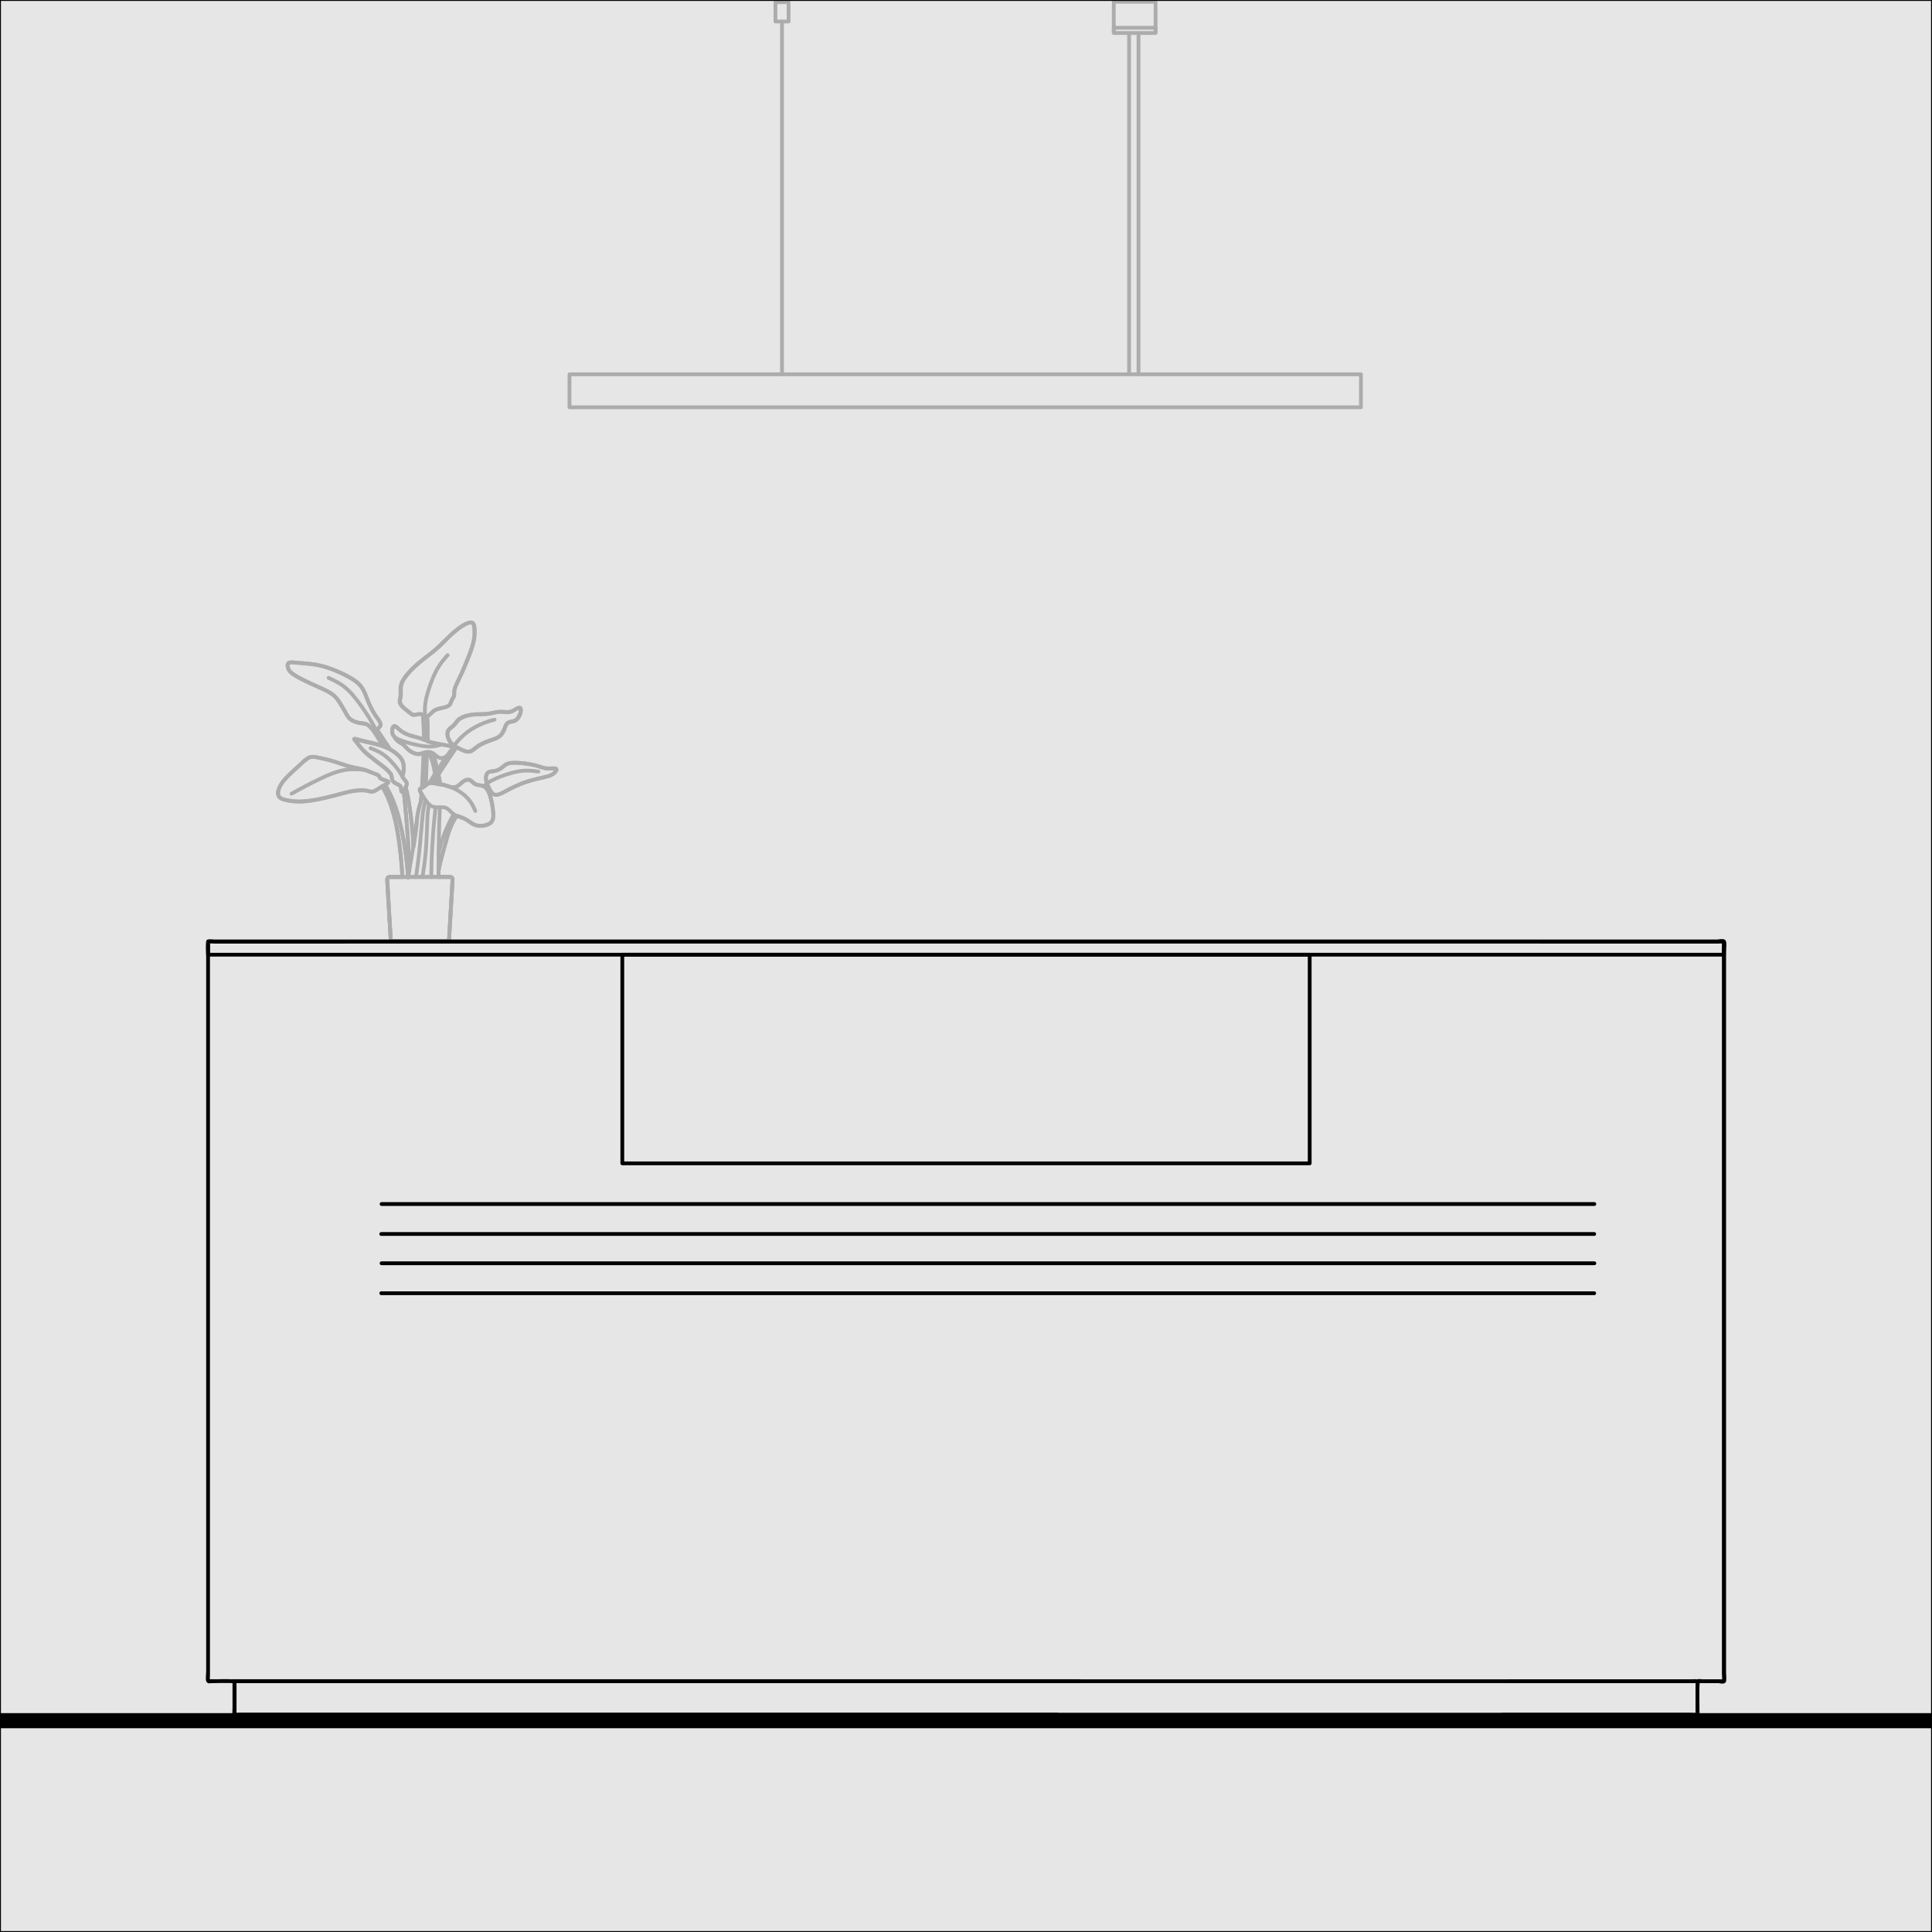 <?xml version="1.0" encoding="UTF-8"?><svg xmlns="http://www.w3.org/2000/svg" width="256" height="256" viewBox="0 0 256 256"><defs><style>.cls-1{fill:none;stroke-width:.5px;}.cls-1,.cls-2{stroke:#000;stroke-linecap:round;stroke-linejoin:round;}.cls-3{fill:#000;stroke-width:0px;}.cls-2{fill:#e6e6e6;stroke-width:.25px;}.cls-4{opacity:.25;}</style></defs><g id="Ebene_14"><rect class="cls-2" width="256" height="256"/><rect class="cls-3" y="227" width="256" height="2"/></g><g id="Empfangstheken"><g id="AG-FIXTURE"><g id="POLYLINE"><path class="cls-1" d="M199.13,227.22h24.65c.2,0,1.02.15,1.14-.05.04-.07,0-.41,0-.51v-3.08c0-.12.06-.72,0-.8-.02-.02-.1,0-.13,0-.22-.07-.52,0-.75,0h-24.23"/></g><g id="POLYLINE-2"><path class="cls-1" d="M204.27,124.78h23.2c.13,0,.86-.14.96,0,.07.09,0,.73,0,.85v96.16c0,.15.08.85,0,.97-.07.1-.57.01-.68.01h-80.41c-2.63,0-5.25,0-7.88,0H31.3s-.17-.03-.2,0c-.02.03,0,.06-.01.11-.05.13,0,.46,0,.6v3.17c0,.07-.04.51,0,.56.02.02.08,0,.1,0,.18.08.47,0,.65,0h108.26"/></g></g><g id="AG-OUTLINE"><g id="POLYLINE-3"><path class="cls-1" d="M45.75,124.78h-17.29c-.18,0-.68-.13-.84,0-.1.08-.05.41-.05.6v96.57c0,.2-.04.51,0,.69.06.25.14.14.39.14.97,0,1.97-.09,2.93,0,.26.02.17.12.17.49v3.15c0,.16-.05.54,0,.68.02.07,0,.08.02.11.03.03.19,0,.23,0h3.3c2.2,0,4.4,0,6.6,0,3.12,0,6.24,0,9.36,0,3.82,0,7.63,0,11.45,0,4.3,0,8.6,0,12.91,0,4.58,0,9.15,0,13.73,0s9.28,0,13.93,0,8.94,0,13.42,0c4.14,0,8.28,0,12.43,0,3.58,0,7.15,0,10.73,0,2.8,0,5.6,0,8.4,0h44.64c3.22,0,6.44,0,9.66,0h23.07c0-1.4-.03-2.8,0-4.19,0-.16-.02-.19.05-.25.1-.09.46,0,.58,0h2.03c.12,0,.77.11.85,0,.02-.02,0-.13,0-.16.05-.28,0-.67,0-.95v-95.48c0-.22.1-1.28-.03-1.41-.13-.13-.7,0-.85,0H50.13c-2.87,0-5.75,0-8.62,0h-13.07c-.22,0-.55-.09-.76,0-.14.06-.07-.05-.11.18-.07.48,0,1.06,0,1.54v95.06c0,.22-.1.99,0,1.17.04.07.11.04.21.04h115.34"/></g></g><g class="cls-4"><path class="cls-1" d="M50.62,104.2c.41.68.76,1.37,1.03,2.11.27.75.5,1.51.69,2.28.2.81.34,1.63.47,2.45.12.81.22,1.62.3,2.43.08.8.15,1.6.19,2.41,0,.11.01.21.02.32"/><path class="cls-1" d="M55.12,116.21c.09-.65.19-1.3.27-1.96.09-.71.17-1.42.24-2.14.07-.66.12-1.32.18-1.98.06-.67.11-1.34.18-2.01.07-.63.17-1.26.34-1.87.02-.08.04-.15.06-.23"/><path class="cls-1" d="M54.07,116.21c.12-.67.24-1.34.36-2.01.13-.77.26-1.54.38-2.3.11-.71.22-1.42.31-2.13.09-.69.12-1.39.25-2.08.12-.67.32-1.34.55-1.98.03-.09.07-.17.1-.26"/><path class="cls-1" d="M55.98,116.21c.1-.64.2-1.27.28-1.91.08-.63.14-1.26.19-1.89.04-.53.07-1.06.09-1.59.03-.78.06-1.55.09-2.33.02-.59.09-1.17.18-1.75,0-.06.02-.12.03-.19"/><path class="cls-1" d="M57.14,116.21c.01-.61.02-1.23.04-1.84.02-.56.03-1.11.07-1.67.04-.67.08-1.34.12-2.01.04-.53.08-1.06.13-1.6.06-.68.13-1.35.21-2.03,0-.04,0-.07.01-.11"/><path class="cls-1" d="M58.11,116.21c0-.65,0-1.31,0-1.96,0-.62.01-1.24.02-1.86,0-.52.02-1.05.03-1.57.01-.58.02-1.15.04-1.73.02-.65.05-1.29.08-1.93,0-.06,0-.13.01-.19"/><path class="cls-1" d="M38.64,105.17c.63-.36,1.26-.7,1.91-1.04.59-.31,1.19-.61,1.79-.9.63-.3,1.26-.59,1.91-.82.64-.23,1.3-.39,1.97-.45.65-.06,1.3-.03,1.95.04.08,0,.16.02.23.03"/><path class="cls-1" d="M51.46,103.62c-.07-.11-.25-.15-.35-.19-.22-.08-.46-.14-.66-.27-.11-.08-.14-.19-.21-.3-.06-.1-.17-.16-.28-.21-.28-.13-.59-.22-.88-.34-.29-.13-.59-.25-.9-.33-.65-.17-1.31-.27-1.95-.44-.63-.17-1.24-.41-1.87-.61-.63-.2-1.27-.35-1.91-.48-.44-.09-.96-.26-1.41-.1-.51.19-.92.65-1.31,1.01-.53.48-1.06.95-1.57,1.46-.42.42-.83.88-1.09,1.42-.16.33-.3.73-.21,1.1.08.33.38.49.68.59.6.19,1.26.26,1.88.28.64.02,1.28-.05,1.91-.14.67-.1,1.33-.25,1.98-.4.68-.15,1.35-.34,2.02-.52.6-.16,1.19-.31,1.81-.38.32-.03.65-.05.97-.04.3,0,.58.07.87.14.36.09.63-.03.94-.22.28-.17.54-.36.82-.53.21-.12.47-.2.64-.37.03-.03.07-.07.04-.12Z"/><path class="cls-1" d="M49.1,99.14c.53.2,1.06.42,1.54.73.45.3.86.66,1.23,1.06.38.41.74.85,1.06,1.32.16.23.28.47.42.71.13.21.3.39.44.6.13.19.15.33.06.54-.11.23-.22.47-.37.68-.04.05-.1.16-.17.18-.17.04-.18-.53-.19-.59-.07-.33-.44-.42-.7-.56-.19-.11-.37-.24-.44-.45-.1-.27-.04-.55-.22-.8-.32-.44-.77-.8-1.2-1.13-.46-.36-.94-.71-1.4-1.08-.44-.34-.86-.7-1.23-1.12-.2-.23-.38-.47-.57-.71-.08-.1-.16-.21-.24-.31-.06-.07-.15-.14-.19-.22-.03-.05-.01-.07.05-.07.07,0,.15.03.22.05.14.04.28.08.42.12.58.16,1.17.28,1.75.42.56.13,1.11.28,1.64.49.51.2.98.46,1.41.8.35.28.7.6.89,1.01s.2.89.16,1.33c-.03.26-.08.52-.16.77"/><path class="cls-1" d="M50.22,95.5c.13.21.29.49.14.73-.1.16-.26.28-.39.42-.07.08-.16.21-.28.22-.08,0-.15-.04-.2-.08-.2-.15-.35-.37-.53-.54-.11-.11-.24-.2-.38-.26-.24-.1-.5-.11-.75-.15-.51-.07-1.07-.23-1.47-.58-.16-.14-.28-.31-.38-.49-.17-.31-.35-.62-.53-.93-.33-.55-.65-1.15-1.12-1.59-.46-.43-1.05-.7-1.61-.97-.63-.29-1.26-.56-1.89-.86-.59-.28-1.18-.57-1.74-.92-.35-.22-.71-.47-.88-.86-.08-.2-.19-.55-.02-.74.06-.07.16-.1.25-.11.25-.04.51,0,.75.02.69.06,1.39.1,2.08.19.64.08,1.27.21,1.89.4.65.2,1.29.45,1.91.73.58.26,1.16.56,1.7.91.5.32.96.7,1.27,1.22.33.55.52,1.18.77,1.77.25.59.54,1.16.88,1.7.08.12.16.25.25.36.06.08.12.17.18.25.02.02.1.17.12.17Z"/><path class="cls-1" d="M49.85,96.78c-.3-.58-.61-1.14-.95-1.69-.33-.53-.67-1.04-1.03-1.55-.37-.51-.75-1.01-1.16-1.49-.41-.47-.86-.9-1.36-1.25-.51-.36-1.06-.63-1.62-.89-.06-.03-.13-.06-.19-.09"/><path class="cls-1" d="M57.42,103.77c-.38-.03-.76.02-1.01.31-.09.1-.18.17-.31.23-.14.06-.34.1-.45.22-.11.11-.03.28.04.39.16.29.35.56.53.84.14.22.29.44.46.64.23.26.5.47.84.54.49.1,1-.06,1.48.08.41.12.67.5.98.77.41.35.96.43,1.44.64.52.22.92.65,1.45.87.53.22,1.18.18,1.71-.02.28-.1.54-.27.66-.54.17-.38.13-.84.09-1.24-.06-.6-.15-1.2-.32-1.78-.13-.46-.3-.97-.65-1.32-.25-.25-.56-.31-.9-.36-.18-.03-.36-.06-.52-.14-.2-.1-.35-.28-.52-.42-.2-.16-.42-.2-.66-.13-.45.13-.74.54-1.11.79-.27.18-.56.23-.87.17-.3-.06-.59-.17-.88-.26-.28-.08-.56-.1-.85-.14-.21-.02-.42-.12-.63-.12Z"/><path class="cls-1" d="M59.38,104.18c.66.21,1.28.52,1.84.93.52.38.96.85,1.3,1.4.18.3.33.62.46.95"/><path class="cls-1" d="M68.83,103.95c-.44.19-.87.38-1.3.6-.42.22-.83.47-1.27.65-.41.17-.82.21-1.12-.16-.12-.14-.2-.31-.28-.47-.11-.22-.22-.43-.31-.66-.12-.33-.21-.7-.15-1.05.03-.18.1-.35.23-.47.22-.19.55-.18.81-.21.34-.05.64-.18.92-.36.27-.18.49-.44.79-.58.35-.16.77-.16,1.14-.16.48,0,.95.05,1.42.11.46.06.93.15,1.38.27.42.11.81.3,1.24.36.4.05.8-.04,1.2,0,.09.01.19.04.19.15,0,.21-.25.43-.4.55-.3.23-.67.34-1.03.42-.95.23-1.92.42-2.84.75-.11.04-.22.08-.32.12-.03.01-.32.11-.32.13Z"/><path class="cls-1" d="M64.51,103.77c.82-.47,1.67-.85,2.56-1.14.88-.29,1.79-.51,2.72-.52.52,0,1.04.05,1.55.13"/><path class="cls-1" d="M68.87,94.63c-.11.31-.3.63-.59.81-.28.17-.63.13-.92.27-.32.15-.42.57-.54.86-.16.39-.36.77-.71,1.02-.41.3-.93.41-1.4.58-.49.18-.98.4-1.42.69-.33.22-.61.56-.99.69-.22.08-.45.04-.67-.03-.23-.07-.45-.17-.66-.28-.25-.13-.51-.25-.74-.4-.37-.23-.65-.54-.82-.95-.12-.29-.2-.64-.1-.95.07-.24.26-.41.45-.56.17-.13.34-.26.48-.43.15-.18.27-.39.44-.55.33-.32.81-.49,1.26-.6.51-.13,1.04-.18,1.57-.18.54,0,1.07-.02,1.6-.13.53-.12,1.03-.22,1.57-.18.43.04.82.08,1.22-.11.23-.11.43-.26.66-.36.09-.04.19-.08.29-.07.15.02.16.2.15.33,0,.18-.06.36-.12.53Z"/><path class="cls-1" d="M60.15,98.8c.53-.69,1.12-1.31,1.82-1.83.68-.5,1.45-.9,2.24-1.21.43-.17.87-.3,1.32-.4"/><path class="cls-1" d="M58.48,98.65c-.51.19-1.04.27-1.58.27-.55,0-1.1-.09-1.64-.21-.58-.13-1.16-.27-1.72-.46-.44-.15-.95-.31-1.29-.64-.14-.13-.23-.29-.27-.48-.05-.26-.05-.66.14-.87.11-.12.25-.05.36.03.23.16.42.37.64.54.22.17.47.31.72.42.55.24,1.14.37,1.71.53.52.15,1,.42,1.52.56.6.16,1.22.26,1.84.37.26.05.53.09.79.15.09.02.26.04.33.12.03.04.03.08,0,.12-.09.18-.28.3-.39.47-.22.32-.39.64-.77.8-.24.1-.51.12-.74,0-.37-.2-.62-.57-1.04-.69-.4-.11-.81,0-1.19.13-.34.11-.63.12-.97,0-.44-.16-.82-.43-1.13-.78-.17-.18-.33-.36-.54-.5-.22-.14-.45-.25-.64-.44-.17-.16-.31-.36-.43-.56"/><path class="cls-1" d="M54.27,94.43c.13.11.26.25.43.29.19.05.4-.03.58-.07.18-.04.38-.07.56,0,.15.07.26.21.41.28.35.17.75-.3.96-.51.15-.16.31-.29.52-.38.32-.14.69-.2,1.03-.28.39-.09.79-.21.95-.61.07-.19.11-.38.22-.55.09-.13.19-.25.22-.4.05-.23,0-.47.04-.7.04-.29.16-.57.28-.83.3-.66.64-1.31.92-1.98.29-.68.57-1.36.83-2.05.25-.66.49-1.34.59-2.05.05-.33.06-.65.05-.98,0-.26,0-.55-.1-.8-.11-.31-.36-.37-.67-.29-.6.17-1.15.59-1.63.97-.57.45-1.09.96-1.6,1.48-.52.52-1.05,1.03-1.63,1.49-.57.45-1.16.88-1.72,1.35-.54.45-1.06.94-1.51,1.48-.4.47-.8,1.02-.91,1.64-.06.33-.03.66-.02,1,0,.29-.07.55-.11.84-.07.44.19.74.5,1.02.11.1.23.2.35.29.1.08.19.15.29.23.02.02.14.13.17.13Z"/><path class="cls-1" d="M56.32,94.96c-.03-.56-.04-1.13.03-1.69.07-.57.21-1.13.38-1.68.18-.59.38-1.16.62-1.73.23-.54.48-1.07.8-1.56.29-.46.63-.89.99-1.3.06-.06.11-.13.17-.19"/><line class="cls-1" x1="59.84" y1="98.91" x2="59.97" y2="98.67"/><path class="cls-1" d="M51.03,103.97c.41.73.79,1.47,1.1,2.25.31.77.55,1.56.76,2.36.2.78.37,1.57.52,2.37.15.85.3,1.7.4,2.56.1.81.19,1.62.23,2.44,0,.12.01.23.02.35"/><path class="cls-1" d="M54.24,115.32c-.03-.66-.04-1.33-.08-1.99-.03-.68-.07-1.36-.11-2.04-.05-.69-.1-1.39-.15-2.08-.06-.74-.12-1.48-.19-2.23-.06-.71-.14-1.42-.21-2.12,0-.03,0-.07-.01-.1"/><path class="cls-1" d="M53.75,104.26c.11.51.22,1.01.32,1.52.1.51.18,1.03.25,1.54.07.52.14,1.05.2,1.57.06.54.11,1.08.16,1.62.05.52.07,1.03.09,1.55,0,.04,0,.08,0,.12"/><line class="cls-1" x1="55.75" y1="106.21" x2="55.84" y2="105.17"/><path class="cls-1" d="M49.4,96.71c.36.56.73,1.12,1.07,1.69.1.16.2.33.3.49"/><path class="cls-1" d="M49.94,96.68c.42.66.85,1.33,1.3,1.97.15.21.29.43.44.64"/><path class="cls-1" d="M56.8,99.66c.23.51.43,1.02.57,1.56.14.55.24,1.1.31,1.66.04.31.06.63.07.94"/><path class="cls-1" d="M56.83,103.81c.26-.42.53-.83.8-1.25"/><path class="cls-1" d="M57.96,102.09c.3-.46.58-.92.86-1.4.07-.13.14-.25.22-.38"/><path class="cls-1" d="M57.34,103.77c.12-.21.24-.41.36-.62"/><path class="cls-1" d="M58.06,102.59c.32-.5.65-1,.98-1.5.29-.44.57-.87.87-1.3.18-.27.37-.53.56-.79"/><path class="cls-1" d="M58.28,103.91c-.08-.53-.17-1.06-.27-1.58-.11-.54-.22-1.08-.35-1.61-.07-.28-.15-.57-.22-.85"/><path class="cls-1" d="M58.11,115.32c.21-1.04.5-2.07.78-3.09.25-.9.48-1.82.84-2.68.22-.51.48-.99.79-1.45"/><path class="cls-1" d="M58.11,113.08c.15-.71.34-1.4.59-2.08.24-.69.53-1.36.84-2.02.18-.37.37-.74.58-1.09"/><path class="cls-1" d="M64.37,104.38c.1-.06.21-.13.32-.18"/><path class="cls-1" d="M64.05,104.16c.17-.09.33-.19.5-.27"/><line class="cls-1" x1="56.58" y1="99.67" x2="56.43" y2="104.06"/><path class="cls-1" d="M55.9,104.39c.04-.56.07-1.13.1-1.69.03-.62.06-1.24.08-1.86.01-.36.03-.72.04-1.08"/><path class="cls-1" d="M56.59,94.93c.04.85.07,1.69.06,2.55,0,.25-.01.5-.02.75"/><path class="cls-1" d="M56.16,98.02c0-.85-.02-1.69-.07-2.54-.01-.23-.03-.46-.04-.69"/><path class="cls-1" d="M51.61,116.21c-.17,0-.3.13-.31.3,0,.09,0,.18.01.27.02.26.03.53.05.79.05.84.1,1.69.15,2.53.05.91.11,1.81.16,2.72.03.52.06,1.04.09,1.56,0,.14.06.27.2.32.06.02.13.02.19.02h5.79c.42,0,.84.02,1.26,0,.15,0,.28-.11.3-.27.05-.35.04-.71.06-1.06.05-.85.1-1.7.15-2.55.05-.91.11-1.81.16-2.72.03-.52.06-1.03.09-1.55,0-.15-.04-.29-.19-.36-.06-.03-.13-.02-.19-.02h-7.69c-.1,0-.19,0-.29,0Z"/><path class="cls-1" d="M51.61,116.21h7.99c.15,0,.29.04.35.2.03.06.02.13.02.19-.01.19-.02.38-.03.56-.05.77-.09,1.55-.14,2.32-.05.93-.11,1.86-.16,2.8-.04.64-.08,1.28-.11,1.92,0,.16,0,.34-.13.45-.14.12-.4.07-.57.07h-6.68c-.14,0-.28-.03-.35-.18-.03-.06-.03-.12-.03-.18-.01-.19-.02-.38-.03-.57-.05-.78-.09-1.55-.14-2.33-.05-.93-.11-1.86-.16-2.79-.04-.64-.08-1.28-.11-1.93,0-.16-.05-.35.09-.47.06-.05.13-.08.21-.08Z"/><path class="cls-1" d="M64.55,103.88c-.16-.43-.31-1.13.09-1.49.21-.19.53-.18.8-.21.33-.04.63-.17.91-.35.28-.18.5-.44.8-.59.33-.16.73-.17,1.09-.17.92,0,1.86.13,2.75.35.43.11.83.3,1.27.37.41.07.81,0,1.22.02.09,0,.25,0,.27.13.03.17-.19.38-.29.48-.27.25-.62.38-.97.47-.47.13-.95.22-1.43.34-.92.22-1.8.52-2.66.9-.43.19-.85.41-1.27.63-.37.2-.75.44-1.16.53-.45.11-.75-.12-.97-.5-.11-.2-.2-.4-.3-.6-.11.06-.22.12-.32.18.21.21.35.48.45.75.15.38.25.78.34,1.17.08.42.14.84.18,1.26.03.32.05.66-.04.98-.12.47-.53.68-.97.8-.4.1-.84.13-1.24.02-.39-.11-.72-.36-1.05-.59-.32-.22-.65-.38-1.01-.5-.11-.04-.22-.07-.34-.11-.04-.02-.1-.05-.14-.05-.04,0-.02-.01-.05,0-.02.01-.04.06-.05.08-.11.17-.22.35-.32.53-.41.74-.7,1.55-.93,2.37-.25.88-.5,1.77-.73,2.66-.11.44-.23.89-.32,1.34-.04.21-.05.4-.04.62,0,.14,0,.29,0,.43,0,.08,0,.07.06.07.49,0,1-.02,1.49,0,.12,0,.22.06.27.17.05.1.03.22.02.33-.02.39-.05.79-.07,1.18-.08,1.29-.15,2.57-.23,3.86-.05.88-.1,1.76-.16,2.64-.01.22-.14.34-.36.34-.93,0-1.86,0-2.79,0h-3.64c-.22,0-.44.01-.65,0-.11,0-.21-.06-.26-.16-.05-.1-.04-.23-.05-.34-.02-.4-.05-.8-.07-1.2-.08-1.29-.15-2.58-.23-3.87-.05-.86-.11-1.72-.15-2.58,0-.1.01-.2.09-.27.12-.12.3-.09.45-.09h1.47c-.04-.84-.1-1.68-.18-2.52-.08-.81-.18-1.62-.29-2.42-.11-.79-.25-1.59-.43-2.37-.18-.78-.4-1.55-.66-2.3-.26-.74-.56-1.45-.96-2.12-.06-.09-.11-.18-.17-.28-.03,0-.12.08-.15.1-.1.06-.19.13-.29.19-.12.08-.25.16-.37.23-.14.08-.3.16-.47.17-.18.02-.36-.04-.53-.09-.28-.07-.56-.09-.85-.09-.63,0-1.27.08-1.88.23-.65.15-1.29.35-1.93.51-.63.16-1.26.31-1.9.44-.63.13-1.27.23-1.92.28-.63.05-1.26.03-1.89-.07-.29-.04-.59-.1-.88-.19-.18-.06-.36-.13-.49-.26-.2-.18-.24-.46-.21-.71.06-.51.34-.98.65-1.38.37-.48.81-.9,1.25-1.31.51-.47,1.01-.94,1.53-1.39.32-.28.68-.57,1.12-.58.27,0,.54.06.8.11.32.06.64.13.96.21.64.15,1.26.34,1.88.56.59.21,1.18.39,1.8.52.63.13,1.29.23,1.89.47.32.13.62.26.94.38.17.06.37.12.5.25.09.09.11.21.19.3.1.11.25.16.38.21.21.08.49.13.67.27.05.04.07.08.03.14-.08.13-.3.2-.42.26.39.69.75,1.39,1.05,2.12.29.71.53,1.43.73,2.17.21.77.38,1.55.53,2.33.15.77.28,1.54.39,2.31.11.77.2,1.54.26,2.32.02.2.03.4.04.6,0,.11,0,.22.02.33.01.1.03.03.04-.03.05-.25.09-.5.14-.75.02-.11,0-.22,0-.32-.03-.88-.07-1.76-.11-2.65-.04-.82-.1-1.64-.16-2.46-.05-.69-.1-1.38-.17-2.07-.08-.89-.16-1.77-.25-2.66-.02-.16-.03-.31-.05-.47-.04.05-.12.2-.2.2-.07,0-.09-.1-.1-.15-.05-.18-.03-.39-.11-.56-.05-.11-.16-.18-.26-.24-.28-.16-.65-.28-.81-.59-.13-.27-.05-.58-.22-.84-.31-.47-.81-.84-1.24-1.18-.52-.4-1.05-.79-1.56-1.21-.49-.4-.94-.81-1.33-1.31-.2-.25-.39-.51-.6-.76-.03-.03-.18-.17-.11-.21.03-.02.09,0,.11,0,.15.03.3.08.45.12.28.08.56.15.85.21.68.16,1.36.3,2.03.51.13.04.26.08.39.13-.01,0-.07-.11-.07-.12-.05-.08-.09-.15-.14-.23-.05-.08-.1-.16-.15-.24-.14-.23-.28-.45-.42-.67-.14-.22-.28-.44-.43-.66-.06-.1-.12-.2-.19-.28-.08-.09-.17-.18-.25-.27-.18-.19-.37-.37-.61-.45-.39-.13-.82-.11-1.22-.23-.35-.1-.71-.26-.98-.51-.29-.28-.45-.69-.66-1.03-.25-.43-.51-.86-.78-1.27-.25-.38-.55-.71-.93-.97-.39-.26-.81-.47-1.24-.67-.51-.24-1.02-.46-1.53-.69-.43-.19-.85-.39-1.26-.61-.41-.21-.82-.44-1.19-.71-.22-.16-.4-.35-.51-.6-.08-.19-.15-.43-.09-.64.04-.14.16-.2.3-.23.16-.03.32-.02.48,0,.27.02.54.05.81.07.95.08,1.89.14,2.82.37.97.24,1.91.6,2.81,1.03.43.2.85.43,1.26.67.39.24.76.5,1.07.84.62.68.85,1.62,1.21,2.44.19.43.41.85.65,1.26.12.2.24.4.38.59.14.19.28.38.4.59.08.15.16.33.1.5-.03.07-.07.14-.12.19-.06.07-.13.14-.2.2-.03.03-.06.06-.09.1-.05.06-.03.06,0,.12.28.44.56.87.85,1.3.12.19.25.37.37.56.1.15.2.29.3.44.05.08.11.19.18.25.07.06.18.1.26.15.1.06.2.13.29.2.18.13.36.28.53.44.25.24.48.51.59.84.13.37.15.78.11,1.17-.02.23-.06.45-.13.67-.01.04-.04.1-.04.14,0,.04.05.09.07.12.04.07.09.13.14.2.13.17.38.39.39.63,0,.09-.04.18-.08.27-.02.04-.07.1-.07.15,0,.04.02.09.03.13.04.16.07.32.11.48.21.95.36,1.91.49,2.87.13.99.24,1.98.31,2.98.04.49.06.98.08,1.47.14-.92.3-1.83.39-2.76.05-.52.09-1.04.18-1.55.07-.45.18-.89.31-1.33.03-.11.08-.23.11-.34.02-.1.02-.21.03-.31.02-.17.03-.34.05-.51,0-.09.04-.18-.01-.26-.08-.13-.25-.34-.21-.51.02-.1.14-.16.23-.19.03-.01.07-.02.08-.04.02-.02,0-.1,0-.12.01-.16.02-.32.03-.48.01-.22.03-.44.04-.65.06-1.06.1-2.11.13-3.17,0-.07,0-.13,0-.2-.3.09-.57.21-.89.15-.34-.06-.67-.23-.95-.42-.34-.23-.56-.59-.89-.84-.18-.14-.38-.23-.56-.35-.16-.11-.3-.25-.42-.4-.11-.14-.21-.3-.31-.45-.06-.1-.11-.2-.13-.32-.05-.25-.03-.56.09-.79.06-.1.14-.16.25-.13.1.03.19.11.28.18.19.16.37.33.57.48.79.59,1.78.69,2.69,1.01.1.04.21.08.31.12,0-.85-.02-1.7-.07-2.55,0-.13-.02-.25-.02-.38,0-.07,0-.13-.01-.2,0-.02,0-.08,0-.1-.03-.06-.16-.12-.22-.14-.23-.09-.51,0-.73.05-.17.03-.33.07-.49-.02-.11-.06-.21-.15-.3-.23-.17-.14-.35-.27-.52-.41-.38-.3-.88-.69-.82-1.23.02-.17.07-.34.1-.52.02-.15.02-.3.02-.44-.01-.38-.04-.77.07-1.14.21-.71.75-1.33,1.25-1.86.57-.6,1.2-1.13,1.85-1.64.69-.54,1.39-1.06,2.02-1.67.61-.59,1.19-1.2,1.83-1.75.32-.27.65-.54,1.01-.77.29-.19.61-.38.94-.49.17-.05.38-.09.53,0,.14.09.19.27.22.42.07.35.07.72.05,1.08-.01.39-.07.77-.17,1.15-.2.79-.5,1.56-.81,2.31-.32.79-.65,1.58-1.02,2.35-.19.39-.4.78-.55,1.19-.06.15-.11.31-.13.47-.02.17-.01.35-.02.52,0,.15-.04.28-.12.41-.06.1-.14.19-.19.29-.06.13-.09.26-.14.4-.2.55-.84.61-1.34.73-.3.07-.61.13-.86.31-.26.18-.45.44-.71.63-.05.04-.2.09-.22.14-.01.02,0,.09,0,.11,0,.08,0,.15.01.23,0,.15.02.3.02.44.02.37.03.75.02,1.12,0,.22,0,.43,0,.65,0,.13,0,.25,0,.38,0,.07,0,.15,0,.22,0,.03-.02.11,0,.13.02.04.16.07.21.08.09.03.19.06.29.08.2.05.4.1.61.14.46.09.93.17,1.4.26.17.03.33.06.5.1.04,0,.08.02.12.03.06.01.07.03.1,0,.04-.04.09-.13.1-.18.01-.05,0-.04-.04-.08-.4-.35-.69-.94-.65-1.48.04-.44.39-.66.71-.92.26-.21.41-.49.63-.74.22-.24.51-.39.81-.51.77-.3,1.56-.34,2.38-.34.37,0,.73-.02,1.09-.09.4-.08.79-.19,1.2-.23.38-.03.76.05,1.14.05.27,0,.51-.08.75-.2.24-.13.51-.36.8-.38.08,0,.15.01.18.09.08.16.02.39-.02.55-.07.27-.18.54-.36.76-.12.15-.27.27-.44.34-.26.1-.56.08-.8.21-.19.1-.3.31-.38.5-.14.34-.26.69-.48,1-.42.57-1.12.72-1.75.95-.37.14-.74.3-1.09.49-.34.19-.63.43-.93.66-.32.25-.62.33-1.02.22-.37-.1-.71-.29-1.04-.46-.04-.02-.07-.04-.11-.06-.07-.04-.05-.04-.1,0-.09.09-.16.22-.23.33-.1.15-.21.3-.31.45-.52.76-1.02,1.54-1.53,2.32-.03.05-.07.1-.1.15-.04.06-.08.13-.12.19-.02.03-.07.08-.08.12-.02.09.04.23.06.32.02.11.04.22.06.32.02.1.03.2.05.3.02.11.02.22.05.32.02.05,0,.05.07.05.05,0,.1.01.14.02.1.01.2.03.29.06.54.14,1.14.48,1.69.23.5-.23.81-.8,1.37-.91.15-.03.31-.02.45.06.24.13.39.37.62.5.23.13.51.14.76.19.07.01.14.03.21.05.04.01.12.06.17.06.06,0,.2-.11.25-.14.08-.05.17-.09.25-.13Z"/></g><rect class="cls-1" x="82.46" y="126.5" width="91.08" height="27.65"/><rect class="cls-1" x="27.57" y="124.74" width="200.85" height="1.76"/><line class="cls-1" x1="50.56" y1="159.54" x2="211.26" y2="159.54"/><line class="cls-1" x1="50.52" y1="163.51" x2="211.24" y2="163.51"/><line class="cls-1" x1="50.56" y1="167.39" x2="211.26" y2="167.39"/><line class="cls-1" x1="50.52" y1="171.36" x2="211.24" y2="171.36"/><g class="cls-4"><line class="cls-1" x1="149.61" y1="4.49" x2="149.61" y2="49.29"/><line class="cls-1" x1="103.62" y1="49.6" x2="103.62" y2="2.85"/><line class="cls-1" x1="150.86" y1="49.6" x2="150.86" y2="4.37"/><rect class="cls-1" x="102.75" y=".28" width="1.74" height="2.57"/><rect class="cls-1" x="147.58" y="3.68" width="5.54" height=".69"/><polyline class="cls-1" points="147.58 4.24 147.58 .23 153.12 .23 153.12 4.24"/><rect class="cls-1" x="75.46" y="49.6" width="104.87" height="4.37"/></g></g></svg>
